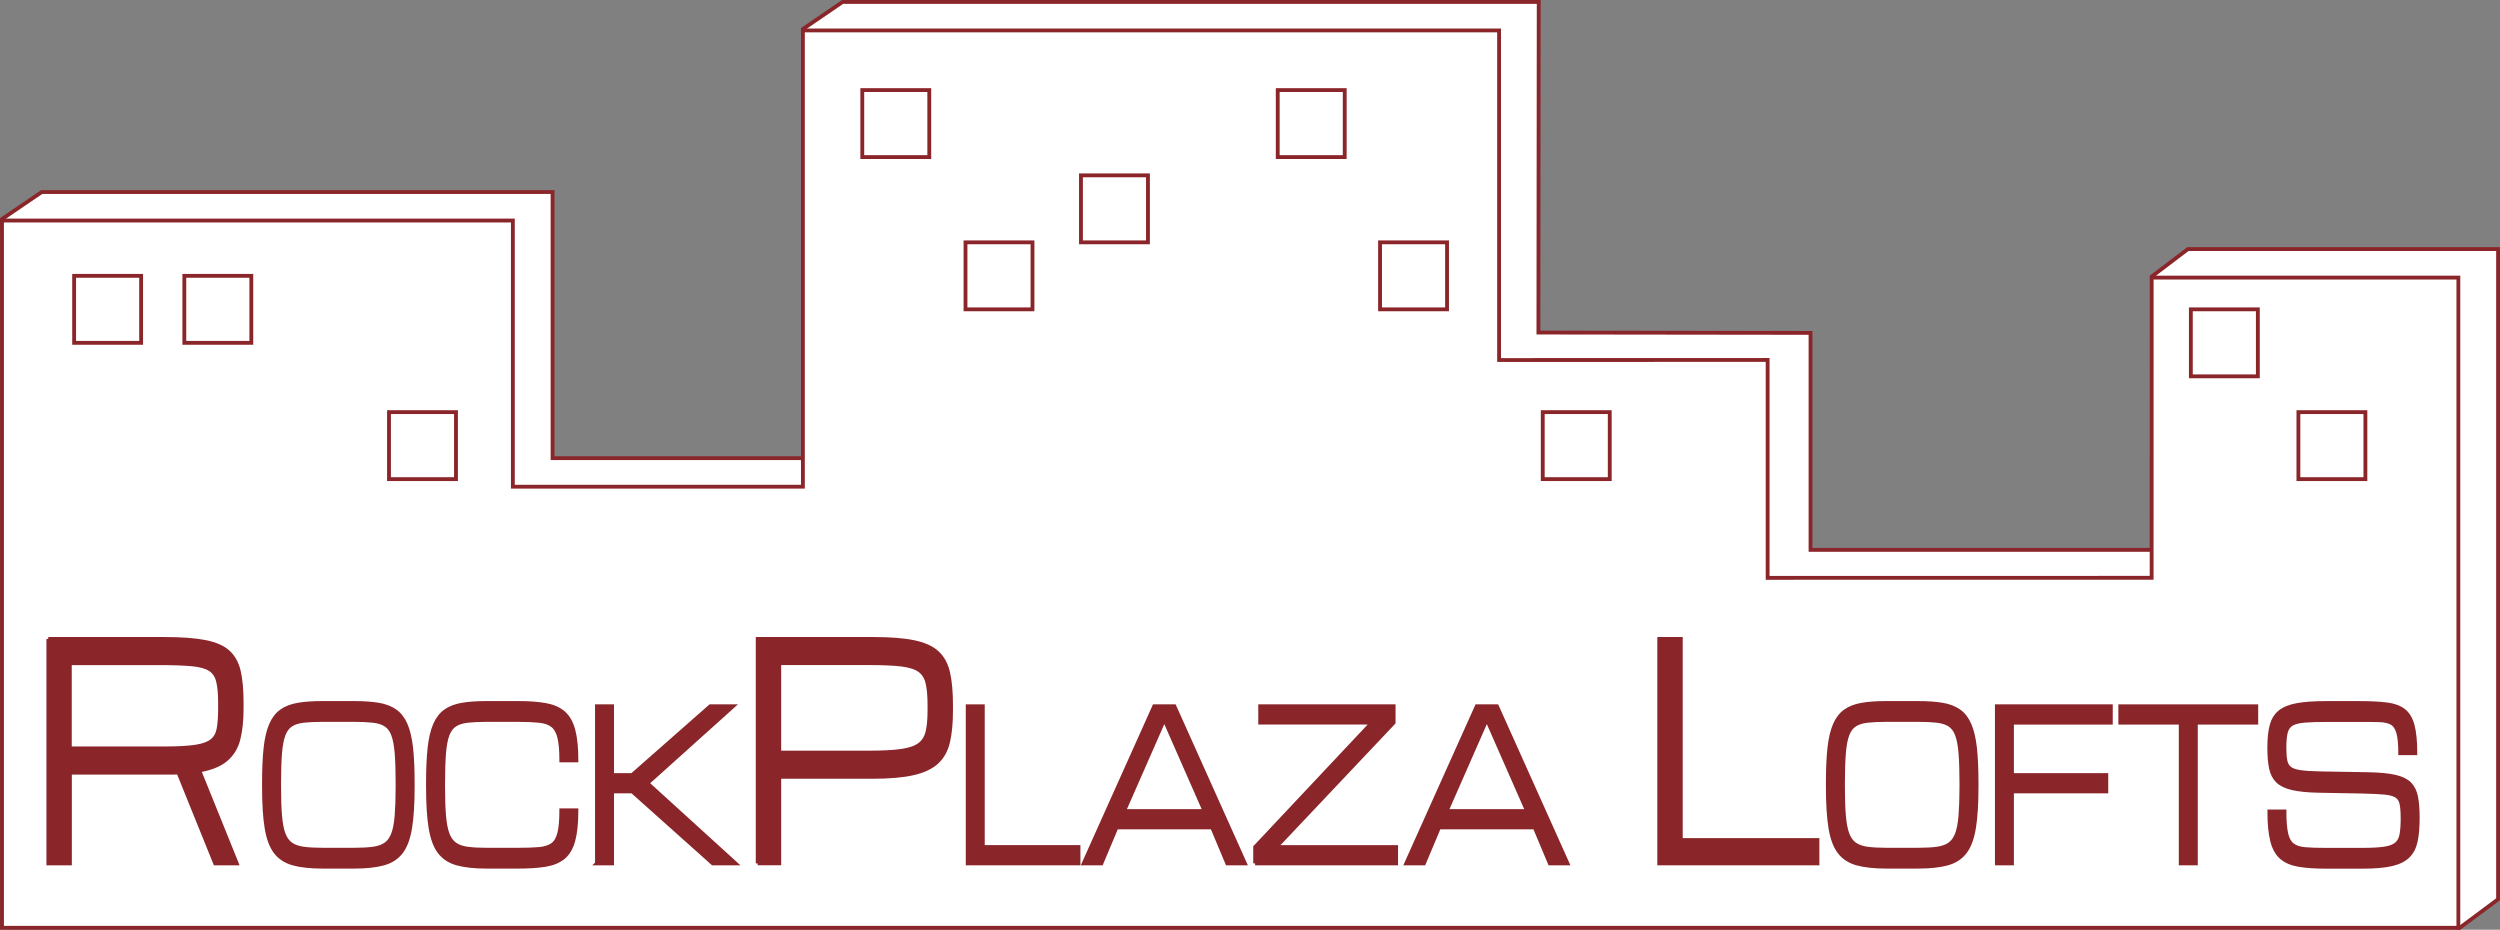 <svg xmlns="http://www.w3.org/2000/svg" id="Layer_1" viewBox="0 0 651.55 242.31"><rect x="0" y="0" width="651.55" height="242.31" fill="#808080" stroke="none"/><polyline points="144.01 234.37 219.6 234.37 340.83 234.37 400.83 234.37 471.02 234.37 570.22 234.37 641.07 241.79 651.05 234.37 651.05 64.91 570.22 64.91 651.05 64.91 570.22 64.91 560.82 72.04 571.05 143.31 471.86 143.31 471.86 86.76 400.94 86.67 401.02 .5 219.6 .5 209.28 7.55 219.6 119.41 144.01 119.41 144.01 50.05 10.87 50.05 .52 57.09 10.87 234.37 144.01 234.37 219.6 234.37 340.83 234.37 400.83 234.37 471.02 234.37 570.22 234.37" style="fill:#fff; stroke:#8a2529; stroke-miterlimit:10;"></polyline><polygon points="460.68 93.81 460.68 150.6 560.76 150.59 560.77 72.35 640.7 72.35 640.7 241.8 559.87 241.8 460.68 241.8 390.48 241.8 330.48 241.8 209.25 241.8 133.66 241.8 .52 241.8 .52 57.48 133.66 57.48 133.66 126.84 209.25 126.84 209.25 7.93 390.69 7.93 390.69 93.83 460.68 93.81" style="fill:#fff; stroke:#8a2529; stroke-miterlimit:10;"></polygon><path d="M12.59,166.52h30.12c4.39,0,7.93.25,10.62.76,2.69.51,4.72,1.38,6.11,2.63,1.39,1.24,2.32,2.95,2.81,5.1.49,2.16.73,4.89.73,8.19v1.52c0,3.05-.28,5.67-.83,7.87s-1.63,3.97-3.21,5.33-3.93,2.32-7.03,2.88l9.79,24.22h-5.62l-9.58-23.69c-.39.03-.8.04-1.22.04h-27.06v23.65h-5.62v-58.5ZM18.21,195.04h24.87c3.34,0,5.97-.15,7.9-.44,1.92-.29,3.34-.81,4.25-1.54s1.49-1.78,1.74-3.12c.25-1.35.38-3.08.38-5.22v-1.52c0-2.41-.18-4.32-.53-5.71s-1.05-2.42-2.11-3.08-2.63-1.08-4.72-1.28c-2.09-.19-4.88-.29-8.38-.29h-23.41v22.2Z" style="fill:#8a2529; stroke:#8a2529; stroke-miterlimit:10;"></path><path d="M84.05,225.87c-3.08,0-5.61-.27-7.59-.81s-3.53-1.54-4.65-3-1.89-3.55-2.34-6.29-.67-6.3-.67-10.69v-1.07c0-3.63.14-6.67.41-9.13.27-2.46.75-4.46,1.42-6.01.67-1.55,1.58-2.73,2.74-3.55,1.16-.82,2.61-1.37,4.36-1.67s3.86-.44,6.32-.44h8.26c2.46,0,4.57.15,6.32.44s3.2.85,4.36,1.67c1.16.82,2.07,2,2.74,3.55.67,1.55,1.14,3.55,1.42,6.01.27,2.46.41,5.51.41,9.13v1.07c0,4.39-.22,7.95-.67,10.69s-1.22,4.83-2.34,6.29-2.66,2.46-4.65,3-4.51.81-7.59.81h-8.26ZM84.05,221.45h8.26c1.96,0,3.6-.09,4.94-.27s2.43-.56,3.27-1.15,1.48-1.48,1.93-2.67.75-2.78.91-4.77c.16-1.99.25-4.5.25-7.52v-1.07c0-3.13-.08-5.71-.25-7.73-.16-2.03-.47-3.63-.91-4.8-.44-1.17-1.09-2.03-1.93-2.57-.84-.54-1.93-.89-3.27-1.04-1.34-.15-2.99-.23-4.94-.23h-8.26c-1.96,0-3.6.08-4.94.23-1.34.15-2.43.5-3.27,1.04-.84.54-1.48,1.4-1.93,2.57-.44,1.17-.75,2.77-.91,4.8-.16,2.03-.25,4.6-.25,7.73v1.07c0,3.02.08,5.53.25,7.52.16,1.99.47,3.58.91,4.77s1.09,2.08,1.93,2.67,1.93.97,3.27,1.15,2.99.27,4.94.27Z" style="fill:#8a2529; stroke:#8a2529; stroke-miterlimit:10;"></path><path d="M111.54,205.08v-1.07c0-3.63.14-6.67.41-9.13.27-2.46.75-4.46,1.42-6.01.67-1.55,1.58-2.73,2.74-3.55,1.16-.82,2.61-1.37,4.36-1.67s3.86-.44,6.32-.44h8.26c2.82,0,5.19.17,7.13.52s3.49,1.03,4.68,2.05c1.18,1.02,2.04,2.52,2.57,4.51s.8,4.61.8,7.88h-3.94c0-2.58-.18-4.58-.53-6.01s-.95-2.47-1.79-3.11c-.84-.64-1.99-1.04-3.44-1.19-1.45-.15-3.27-.23-5.48-.23h-8.26c-1.96,0-3.6.08-4.94.23-1.34.15-2.43.5-3.27,1.04-.84.54-1.48,1.4-1.93,2.57-.44,1.17-.75,2.77-.91,4.8-.16,2.03-.25,4.6-.25,7.73v1.07c0,3.02.08,5.53.25,7.52.16,1.99.47,3.58.91,4.77s1.09,2.08,1.93,2.67,1.93.97,3.27,1.15,2.99.27,4.94.27h8.26c2.2,0,4.03-.06,5.48-.19s2.59-.49,3.44-1.09c.84-.6,1.44-1.61,1.79-3.03s.53-3.4.53-5.96h3.94c0,3.27-.27,5.88-.8,7.84s-1.39,3.43-2.57,4.41-2.74,1.64-4.68,1.96c-1.93.32-4.31.48-7.13.48h-8.26c-3.08,0-5.61-.27-7.59-.81s-3.53-1.54-4.65-3-1.89-3.55-2.34-6.29-.67-6.3-.67-10.69Z" style="fill:#8a2529; stroke:#8a2529; stroke-miterlimit:10;"></path><path d="M155.58,225.02v-40.95h3.94v17.92h5.23l20.36-17.92h5.91l-22.31,20.05,22.97,20.9h-5.91l-21-18.77h-5.25v18.77h-3.94Z" style="fill:#8a2529; stroke:#8a2529; stroke-miterlimit:10;"></path><path d="M197.47,225.02v-58.5h30.12c4.39,0,7.93.28,10.62.84,2.69.56,4.72,1.49,6.11,2.8,1.39,1.31,2.32,3.07,2.81,5.29.49,2.22.73,4.98.73,8.28v1.52c0,3.15-.25,5.82-.75,8.02s-1.46,3.97-2.89,5.31c-1.43,1.35-3.49,2.33-6.18,2.95-2.7.62-6.24.93-10.63.93h-24.32v22.55h-5.62ZM242.24,183.73c0-2.41-.18-4.34-.53-5.79s-1.05-2.54-2.11-3.28-2.63-1.22-4.72-1.47c-2.09-.24-4.88-.36-8.38-.36h-23.41v23.31h23.41c3.5,0,6.29-.15,8.38-.44,2.09-.29,3.66-.83,4.72-1.6s1.76-1.88,2.11-3.31c.35-1.43.53-3.28.53-5.54v-1.52Z" style="fill:#8a2529; stroke:#8a2529; stroke-miterlimit:10;"></path><path d="M252.2,225.02v-40.95h3.94v36.68h24.94v4.27h-28.88Z" style="fill:#8a2529; stroke:#8a2529; stroke-miterlimit:10;"></path><path d="M282.44,225.02l18.38-40.95h5.25l18.38,40.95h-4.59l-3.94-9.38h-24.94l-3.94,9.38h-4.59ZM292.94,211.37h21l-10.5-23.89-10.5,23.89Z" style="fill:#8a2529; stroke:#8a2529; stroke-miterlimit:10;"></path><path d="M327.12,225.02v-4.27l30.47-32.42h-29.16v-4.27h34.78v4.27l-30.64,32.42h31.29v4.27h-36.75Z" style="fill:#8a2529; stroke:#8a2529; stroke-miterlimit:10;"></path><path d="M366.5,225.02l18.38-40.95h5.25l18.38,40.95h-4.59l-3.94-9.38h-24.94l-3.94,9.38h-4.59ZM377,211.37h21l-10.5-23.89-10.5,23.89Z" style="fill:#8a2529; stroke:#8a2529; stroke-miterlimit:10;"></path><path d="M432.43,225.02v-58.5h5.62v52.41h35.62v6.09h-41.25Z" style="fill:#8a2529; stroke:#8a2529; stroke-miterlimit:10;"></path><path d="M491.62,225.87c-3.08,0-5.61-.27-7.59-.81s-3.53-1.54-4.65-3-1.89-3.55-2.34-6.29-.67-6.3-.67-10.69v-1.07c0-3.63.14-6.67.41-9.13.27-2.46.75-4.46,1.42-6.01.67-1.55,1.58-2.73,2.74-3.55,1.16-.82,2.61-1.37,4.36-1.67s3.86-.44,6.32-.44h8.26c2.46,0,4.57.15,6.32.44s3.2.85,4.36,1.67c1.16.82,2.07,2,2.74,3.55.67,1.55,1.14,3.55,1.42,6.01.27,2.46.41,5.51.41,9.13v1.07c0,4.39-.22,7.95-.67,10.69s-1.22,4.83-2.34,6.29-2.66,2.46-4.64,3-4.51.81-7.59.81h-8.26ZM491.62,221.45h8.26c1.96,0,3.6-.09,4.94-.27s2.43-.56,3.27-1.15c.84-.59,1.48-1.48,1.93-2.67s.75-2.78.91-4.77c.16-1.99.25-4.5.25-7.52v-1.07c0-3.13-.08-5.71-.25-7.73-.16-2.03-.47-3.63-.91-4.8-.44-1.17-1.09-2.03-1.93-2.57-.84-.54-1.93-.89-3.27-1.04-1.34-.15-2.99-.23-4.94-.23h-8.26c-1.96,0-3.6.08-4.94.23-1.34.15-2.43.5-3.27,1.04-.84.54-1.48,1.4-1.93,2.57-.44,1.17-.75,2.77-.91,4.8-.16,2.03-.25,4.6-.25,7.73v1.07c0,3.02.08,5.53.25,7.52.16,1.99.47,3.58.91,4.77s1.09,2.08,1.93,2.67c.84.59,1.93.97,3.27,1.15s2.99.27,4.94.27Z" style="fill:#8a2529; stroke:#8a2529; stroke-miterlimit:10;"></path><path d="M520.42,225.02v-40.95h29.7v4.27h-25.76v13.65h24.59v4.27h-24.59v18.77h-3.94Z" style="fill:#8a2529; stroke:#8a2529; stroke-miterlimit:10;"></path><path d="M568.34,225.02v-36.68h-15.75v-4.27h35.44v4.27h-15.75v36.68h-3.94Z" style="fill:#8a2529; stroke:#8a2529; stroke-miterlimit:10;"></path><path d="M626.16,213.18c0-1.58-.1-2.83-.29-3.73s-.62-1.58-1.29-2.01-1.71-.72-3.12-.85c-1.41-.13-3.34-.23-5.78-.28l-11.4-.21c-2.82-.05-5.08-.28-6.79-.67-1.71-.39-3-1.01-3.88-1.85-.88-.84-1.46-1.98-1.75-3.4-.29-1.42-.44-3.2-.44-5.33,0-2.33.2-4.25.6-5.76s1.13-2.69,2.2-3.55c1.06-.85,2.56-1.45,4.5-1.8s4.45-.52,7.53-.52h8.78c2.79,0,5.11.12,6.97.35,1.86.23,3.34.76,4.43,1.6,1.09.84,1.88,2.13,2.35,3.89.47,1.76.71,4.18.71,7.25h-3.94c0-2.38-.17-4.18-.52-5.4-.35-1.22-.92-2.05-1.72-2.49-.8-.44-1.88-.68-3.23-.72-1.35-.04-3.04-.05-5.04-.05h-8.57c-2.45,0-4.41.06-5.88.19-1.47.12-2.58.41-3.33.85s-1.25,1.16-1.51,2.13c-.25.98-.38,2.32-.38,4.03,0,1.44.09,2.6.27,3.47.18.87.58,1.53,1.2,1.99s1.58.76,2.88.93,3.07.27,5.31.31l12.22.21c2.87.05,5.16.27,6.88.65,1.71.38,3,1,3.86,1.85.85.85,1.42,2,1.7,3.45.28,1.45.42,3.27.42,5.48,0,2.4-.17,4.41-.52,6.04-.35,1.63-1.02,2.93-2.02,3.91s-2.44,1.68-4.33,2.11c-1.89.43-4.37.64-7.44.64h-9.6c-2.8,0-5.15-.16-7.05-.48-1.9-.32-3.42-.96-4.54-1.93-1.13-.97-1.94-2.41-2.43-4.33-.49-1.92-.74-4.48-.74-7.68h3.94c0,2.51.16,4.44.47,5.81.31,1.37.86,2.35,1.65,2.95.79.6,1.89.95,3.3,1.07,1.41.12,3.22.17,5.4.17h9.39c2.45,0,4.38-.1,5.8-.31s2.47-.6,3.16-1.17c.68-.58,1.12-1.41,1.32-2.49s.3-2.51.3-4.29Z" style="fill:#8a2529; stroke:#8a2529; stroke-miterlimit:10;"></path><rect x="19.32" y="71.89" width="17.46" height="17.46" style="fill:#fff; stroke:#8a2529; stroke-miterlimit:10;"></rect><rect x="48.04" y="71.89" width="17.46" height="17.46" style="fill:#fff; stroke:#8a2529; stroke-miterlimit:10;"></rect><rect x="224.73" y="23.48" width="17.46" height="17.46" style="fill:#fff; stroke:#8a2529; stroke-miterlimit:10;"></rect><rect x="251.63" y="63.16" width="17.46" height="17.46" style="fill:#fff; stroke:#8a2529; stroke-miterlimit:10;"></rect><rect x="281.72" y="45.7" width="17.46" height="17.46" style="fill:#fff; stroke:#8a2529; stroke-miterlimit:10;"></rect><rect x="333" y="23.48" width="17.46" height="17.46" style="fill:#fff; stroke:#8a2529; stroke-miterlimit:10;"></rect><rect x="359.67" y="63.16" width="17.46" height="17.46" style="fill:#fff; stroke:#8a2529; stroke-miterlimit:10;"></rect><rect x="402.07" y="107.41" width="17.46" height="17.46" style="fill:#fff; stroke:#8a2529; stroke-miterlimit:10;"></rect><rect x="570.98" y="80.62" width="17.46" height="17.46" style="fill:#fff; stroke:#8a2529; stroke-miterlimit:10;"></rect><rect x="599.01" y="107.41" width="17.46" height="17.46" style="fill:#fff; stroke:#8a2529; stroke-miterlimit:10;"></rect><rect x="101.38" y="107.41" width="17.46" height="17.46" style="fill:#fff; stroke:#8a2529; stroke-miterlimit:10;"></rect></svg>